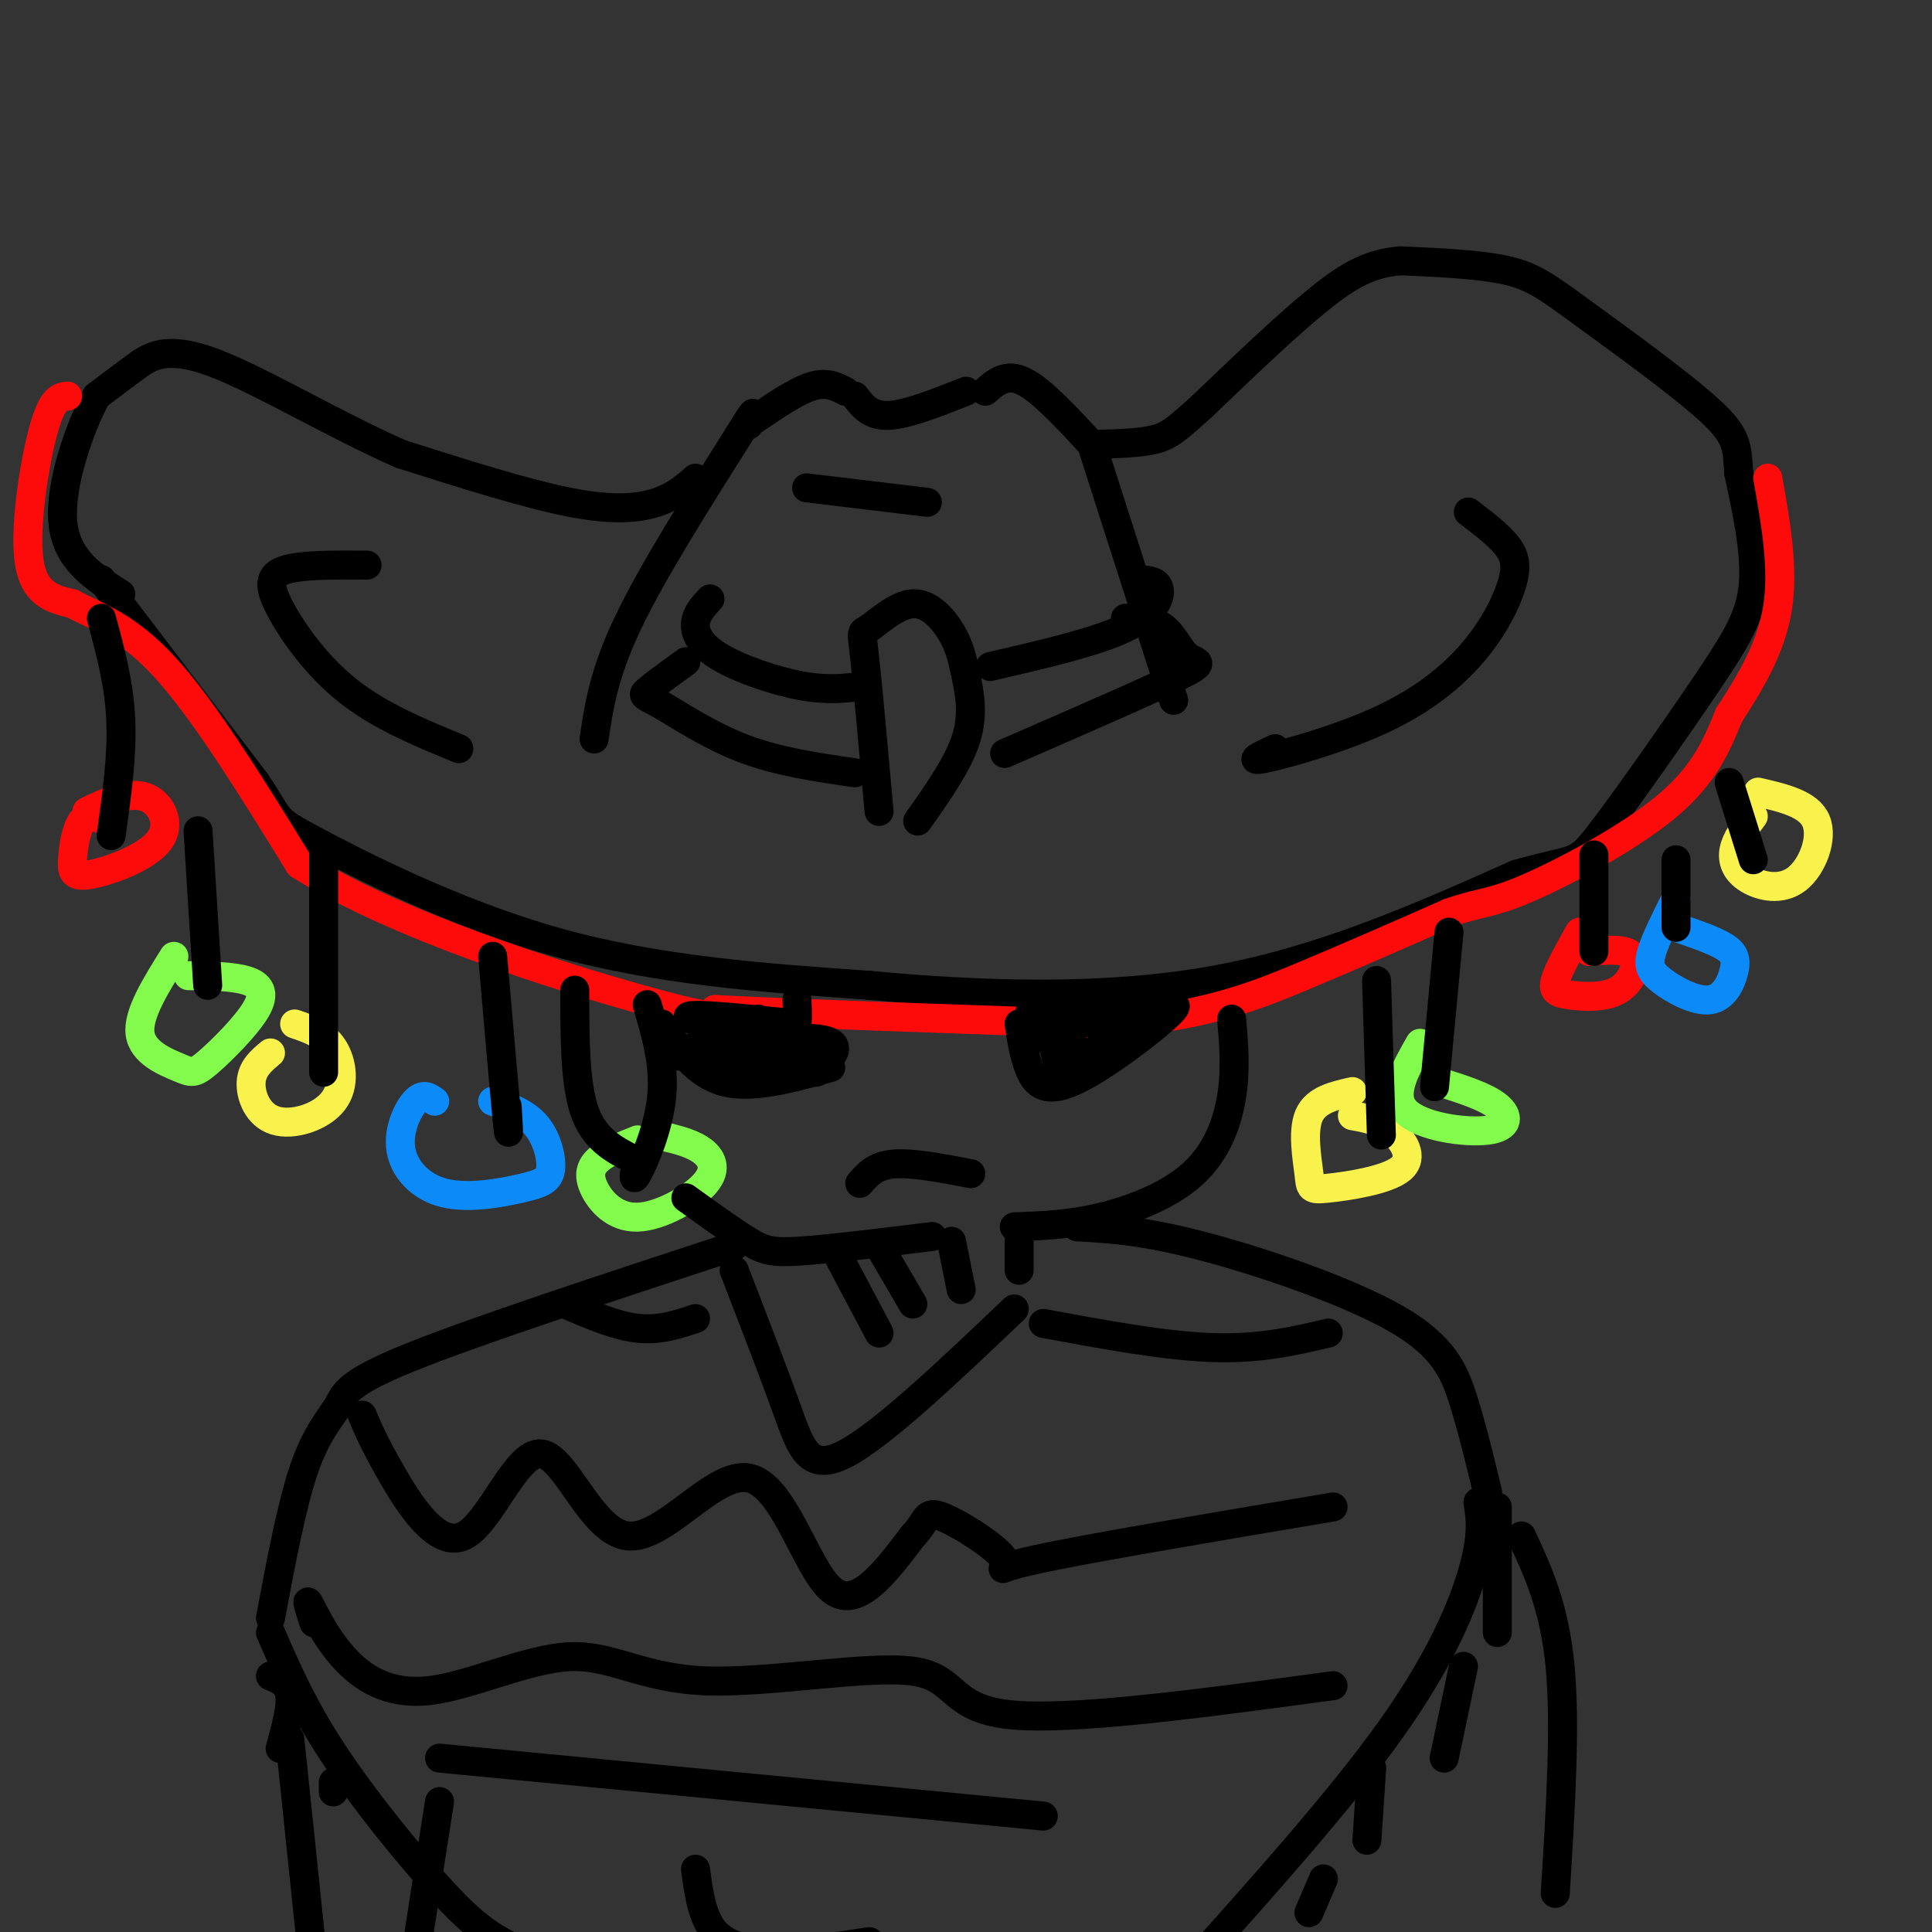 <svg viewBox='0 0 400 400' version='1.1' xmlns='http://www.w3.org/2000/svg' xmlns:xlink='http://www.w3.org/1999/xlink'><rect x="0" y="0" width="400" height="400" fill="#333333" stroke="none"/><g fill='none' stroke='#000000' stroke-width='6' stroke-linecap='round' stroke-linejoin='round'><path d='M123,153c1.000,-6.750 2.000,-13.500 7,-24c5.000,-10.500 14.000,-24.750 23,-39'/><path d='M153,90c4.167,-6.833 3.083,-4.417 2,-2'/><path d='M156,87c4.417,-3.000 8.833,-6.000 12,-7c3.167,-1.000 5.083,0.000 7,1'/><path d='M177,82c1.583,2.083 3.167,4.167 7,4c3.833,-0.167 9.917,-2.583 16,-5'/><path d='M204,81c2.167,-1.917 4.333,-3.833 8,-2c3.667,1.833 8.833,7.417 14,13'/><path d='M167,101c0.000,0.000 25.000,3.000 25,3'/><path d='M226,92c0.000,0.000 17.000,53.000 17,53'/><path d='M21,120c0.000,0.000 32.000,42.000 32,42'/><path d='M53,162c5.464,8.071 3.125,7.250 12,12c8.875,4.750 28.964,15.071 50,21c21.036,5.929 43.018,7.464 65,9'/><path d='M180,204c23.089,2.156 48.311,3.044 71,-1c22.689,-4.044 42.844,-13.022 63,-22'/><path d='M314,181c12.432,-3.598 12.013,-1.593 17,-8c4.987,-6.407 15.381,-21.225 22,-31c6.619,-9.775 9.463,-14.507 10,-21c0.537,-6.493 -1.231,-14.746 -3,-23'/><path d='M360,98c-0.432,-5.427 -0.013,-7.496 -6,-13c-5.987,-5.504 -18.381,-14.443 -26,-20c-7.619,-5.557 -10.463,-7.730 -16,-9c-5.537,-1.270 -13.769,-1.635 -22,-2'/><path d='M290,54c-6.133,0.489 -10.467,2.711 -17,8c-6.533,5.289 -15.267,13.644 -24,22'/><path d='M249,84c-5.422,4.933 -6.978,6.267 -10,7c-3.022,0.733 -7.511,0.867 -12,1'/><path d='M144,99c-2.156,1.889 -4.311,3.778 -8,5c-3.689,1.222 -8.911,1.778 -18,0c-9.089,-1.778 -22.044,-5.889 -35,-10'/><path d='M83,94c-13.381,-5.833 -29.333,-15.417 -39,-19c-9.667,-3.583 -13.048,-1.167 -16,1c-2.952,2.167 -5.476,4.083 -8,6'/><path d='M20,82c-3.333,6.044 -7.667,18.156 -7,26c0.667,7.844 6.333,11.422 12,15'/></g>
<g fill='none' stroke='#FD0A0A' stroke-width='6' stroke-linecap='round' stroke-linejoin='round'><path d='M14,82c-1.578,0.156 -3.156,0.311 -5,7c-1.844,6.689 -3.956,19.911 -3,27c0.956,7.089 4.978,8.044 9,9'/><path d='M15,125c4.378,2.467 10.822,4.133 19,13c8.178,8.867 18.089,24.933 28,41'/><path d='M62,179c19.467,12.511 54.133,23.289 71,28c16.867,4.711 15.933,3.356 15,2'/><path d='M148,209c15.833,0.833 47.917,1.917 80,3'/><path d='M228,212c20.444,-1.178 31.556,-5.622 42,-10c10.444,-4.378 20.222,-8.689 30,-13'/><path d='M300,189c6.690,-2.357 8.417,-1.750 16,-5c7.583,-3.250 21.024,-10.357 29,-17c7.976,-6.643 10.488,-12.821 13,-19'/><path d='M358,148c4.333,-6.644 8.667,-13.756 10,-22c1.333,-8.244 -0.333,-17.622 -2,-27'/><path d='M22,170c-1.880,-0.779 -3.761,-1.557 -5,0c-1.239,1.557 -1.838,5.450 -2,8c-0.162,2.550 0.111,3.756 4,3c3.889,-0.756 11.393,-3.473 14,-7c2.607,-3.527 0.316,-7.865 -3,-9c-3.316,-1.135 -7.658,0.932 -12,3'/><path d='M327,193c-2.188,3.911 -4.376,7.821 -5,10c-0.624,2.179 0.317,2.625 3,3c2.683,0.375 7.107,0.678 10,-1c2.893,-1.678 4.255,-5.337 3,-7c-1.255,-1.663 -5.128,-1.332 -9,-1'/></g>
<g fill='none' stroke='#F9F24D' stroke-width='6' stroke-linecap='round' stroke-linejoin='round'><path d='M56,218c-1.906,1.589 -3.812,3.177 -4,6c-0.188,2.823 1.341,6.880 5,8c3.659,1.120 9.447,-0.699 12,-4c2.553,-3.301 1.872,-8.086 0,-11c-1.872,-2.914 -4.936,-3.957 -8,-5'/><path d='M280,226c-3.805,0.862 -7.610,1.724 -9,5c-1.390,3.276 -0.364,8.966 0,12c0.364,3.034 0.067,3.411 4,3c3.933,-0.411 12.097,-1.611 15,-4c2.903,-2.389 0.544,-5.968 -2,-8c-2.544,-2.032 -5.272,-2.516 -8,-3'/><path d='M363,169c-1.778,2.365 -3.557,4.730 -4,7c-0.443,2.270 0.448,4.443 3,6c2.552,1.557 6.764,2.496 10,0c3.236,-2.496 5.496,-8.427 4,-12c-1.496,-3.573 -6.748,-4.786 -12,-6'/></g>
<g fill='none' stroke='#82FB4D' stroke-width='6' stroke-linecap='round' stroke-linejoin='round'><path d='M36,198c-3.763,6.016 -7.526,12.032 -7,16c0.526,3.968 5.340,5.886 8,7c2.660,1.114 3.167,1.422 6,-1c2.833,-2.422 7.994,-7.575 10,-11c2.006,-3.425 0.859,-5.121 -2,-6c-2.859,-0.879 -7.429,-0.939 -12,-1'/><path d='M132,236c-3.107,1.236 -6.214,2.473 -8,4c-1.786,1.527 -2.252,3.346 -1,6c1.252,2.654 4.222,6.144 9,6c4.778,-0.144 11.363,-3.924 14,-7c2.637,-3.076 1.325,-5.450 -1,-7c-2.325,-1.550 -5.662,-2.275 -9,-3'/><path d='M294,216c-3.060,5.345 -6.119,10.690 -3,14c3.119,3.310 12.417,4.583 17,4c4.583,-0.583 4.452,-3.024 2,-5c-2.452,-1.976 -7.226,-3.488 -12,-5'/></g>
<g fill='none' stroke='#0B8AF8' stroke-width='6' stroke-linecap='round' stroke-linejoin='round'><path d='M90,228c-1.194,-0.855 -2.388,-1.711 -4,0c-1.612,1.711 -3.641,5.988 -3,10c0.641,4.012 3.954,7.760 9,9c5.046,1.240 11.827,-0.029 16,-1c4.173,-0.971 5.739,-1.646 6,-4c0.261,-2.354 -0.783,-6.387 -3,-9c-2.217,-2.613 -5.609,-3.807 -9,-5'/><path d='M347,186c-2.077,4.131 -4.154,8.262 -5,11c-0.846,2.738 -0.462,4.085 2,6c2.462,1.915 7.000,4.400 10,4c3.000,-0.400 4.462,-3.685 5,-6c0.538,-2.315 0.154,-3.662 -2,-5c-2.154,-1.338 -6.077,-2.669 -10,-4'/></g>
<g fill='none' stroke='#000000' stroke-width='6' stroke-linecap='round' stroke-linejoin='round'><path d='M43,204c0.000,0.000 -2.000,-32.000 -2,-32'/><path d='M23,173c1.167,-8.250 2.333,-16.500 2,-24c-0.333,-7.500 -2.167,-14.250 -4,-21'/><path d='M67,222c0.000,0.000 0.000,-45.000 0,-45'/><path d='M105,229c0.250,4.083 0.500,8.167 0,3c-0.500,-5.167 -1.750,-19.583 -3,-34'/><path d='M132,240c-0.622,2.622 -1.244,5.244 0,3c1.244,-2.244 4.356,-9.356 5,-16c0.644,-6.644 -1.178,-12.822 -3,-19'/><path d='M286,235c0.000,0.000 -1.000,-32.000 -1,-32'/><path d='M297,225c0.000,0.000 3.000,-32.000 3,-32'/><path d='M330,197c0.000,0.000 0.000,-20.000 0,-20'/><path d='M347,192c0.000,0.000 0.000,-14.000 0,-14'/><path d='M363,178c0.000,0.000 -5.000,-16.000 -5,-16'/><path d='M182,168c-1.168,-13.032 -2.336,-26.063 -3,-32c-0.664,-5.937 -0.826,-4.778 1,-6c1.826,-1.222 5.638,-4.825 9,-5c3.362,-0.175 6.272,3.077 8,6c1.728,2.923 2.273,5.518 3,9c0.727,3.482 1.636,7.852 0,13c-1.636,5.148 -5.818,11.074 -10,17'/><path d='M208,156c14.887,-6.476 29.774,-12.952 36,-16c6.226,-3.048 3.792,-2.667 2,-4c-1.792,-1.333 -2.940,-4.381 -5,-6c-2.060,-1.619 -5.030,-1.810 -8,-2'/><path d='M205,138c10.956,-2.533 21.911,-5.067 28,-8c6.089,-2.933 7.311,-6.267 7,-8c-0.311,-1.733 -2.156,-1.867 -4,-2'/><path d='M179,142c-3.738,0.500 -7.476,1.000 -13,0c-5.524,-1.000 -12.833,-3.500 -17,-6c-4.167,-2.500 -5.190,-5.000 -5,-7c0.190,-2.000 1.595,-3.500 3,-5'/><path d='M177,160c-7.935,-1.149 -15.869,-2.298 -23,-5c-7.131,-2.702 -13.458,-6.958 -17,-9c-3.542,-2.042 -4.298,-1.869 -3,-3c1.298,-1.131 4.649,-3.565 8,-6'/><path d='M95,155c-8.208,-3.381 -16.417,-6.762 -23,-12c-6.583,-5.238 -11.542,-12.333 -14,-17c-2.458,-4.667 -2.417,-6.905 1,-8c3.417,-1.095 10.208,-1.048 17,-1'/><path d='M264,155c-3.050,1.426 -6.101,2.852 -2,2c4.101,-0.852 15.353,-3.982 24,-8c8.647,-4.018 14.689,-8.922 19,-14c4.311,-5.078 6.891,-10.329 8,-14c1.109,-3.671 0.745,-5.763 -1,-8c-1.745,-2.237 -4.873,-4.618 -8,-7'/><path d='M255,211c0.446,5.208 0.893,10.417 0,16c-0.893,5.583 -3.125,11.542 -8,16c-4.875,4.458 -12.393,7.417 -19,9c-6.607,1.583 -12.304,1.792 -18,2'/><path d='M119,205c0.000,9.583 0.000,19.167 2,25c2.000,5.833 6.000,7.917 10,10'/><path d='M142,248c4.867,3.511 9.733,7.022 13,9c3.267,1.978 4.933,2.422 11,2c6.067,-0.422 16.533,-1.711 27,-3'/><path d='M137,212c3.583,5.250 7.167,10.500 13,12c5.833,1.500 13.917,-0.750 22,-3'/><path d='M169,222c3.444,-3.267 6.889,-6.533 -1,-7c-7.889,-0.467 -27.111,1.867 -29,3c-1.889,1.133 13.556,1.067 29,1'/><path d='M168,219c-2.022,-1.667 -21.578,-6.333 -25,-8c-3.422,-1.667 9.289,-0.333 22,1'/><path d='M211,212c0.446,3.048 0.893,6.095 2,9c1.107,2.905 2.875,5.667 9,3c6.125,-2.667 16.607,-10.762 20,-14c3.393,-3.238 -0.304,-1.619 -4,0'/><path d='M238,210c-5.429,0.679 -17.000,2.375 -17,2c-0.000,-0.375 11.571,-2.821 14,-2c2.429,0.821 -4.286,4.911 -11,9'/><path d='M224,219c-2.170,2.415 -2.096,3.952 -2,2c0.096,-1.952 0.212,-7.394 -1,-11c-1.212,-3.606 -3.753,-5.378 -4,-2c-0.247,3.378 1.800,11.905 2,12c0.200,0.095 -1.446,-8.244 -3,-11c-1.554,-2.756 -3.015,0.070 -3,2c0.015,1.930 1.508,2.965 3,4'/><path d='M216,215c-0.333,0.167 -2.667,-1.417 -5,-3'/><path d='M157,211c2.833,1.833 5.667,3.667 7,3c1.333,-0.667 1.167,-3.833 1,-7'/><path d='M178,245c1.583,-1.833 3.167,-3.667 7,-4c3.833,-0.333 9.917,0.833 16,2'/><path d='M173,259c0.000,0.000 9.000,17.000 9,17'/><path d='M182,258c0.000,0.000 7.000,12.000 7,12'/><path d='M197,257c0.000,0.000 2.000,10.000 2,10'/><path d='M211,257c0.000,0.000 0.000,6.000 0,6'/><path d='M152,263c4.089,10.578 8.178,21.156 11,29c2.822,7.844 4.378,12.956 12,9c7.622,-3.956 21.311,-16.978 35,-30'/><path d='M152,258c-26.786,8.792 -53.571,17.583 -67,23c-13.429,5.417 -13.500,7.458 -15,10c-1.500,2.542 -4.429,5.583 -7,13c-2.571,7.417 -4.786,19.208 -7,31'/><path d='M223,254c6.851,0.387 13.702,0.774 26,4c12.298,3.226 30.042,9.292 40,15c9.958,5.708 12.131,11.060 14,17c1.869,5.940 3.435,12.470 5,19'/><path d='M56,338c3.363,7.738 6.726,15.476 13,25c6.274,9.524 15.458,20.833 22,28c6.542,7.167 10.440,10.190 17,13c6.560,2.810 15.780,5.405 25,8'/><path d='M306,311c0.511,3.378 1.022,6.756 -1,14c-2.022,7.244 -6.578,18.356 -17,33c-10.422,14.644 -26.711,32.822 -43,51'/><path d='M310,312c0.000,0.000 0.000,26.000 0,26'/><path d='M303,345c0.000,0.000 -4.000,19.000 -4,19'/><path d='M284,366c0.000,0.000 -1.000,15.000 -1,15'/><path d='M274,389c0.000,0.000 -3.000,7.000 -3,7'/><path d='M56,347c1.833,0.750 3.667,1.500 4,4c0.333,2.500 -0.833,6.750 -2,11'/><path d='M69,369c0.000,0.000 0.000,2.000 0,2'/><path d='M91,373c0.000,0.000 -5.000,32.000 -5,32'/><path d='M75,293c1.223,2.905 2.446,5.810 6,12c3.554,6.190 9.439,15.665 15,13c5.561,-2.665 10.797,-17.471 16,-17c5.203,0.471 10.374,16.219 18,17c7.626,0.781 17.707,-13.405 25,-12c7.293,1.405 11.798,18.401 17,23c5.202,4.599 11.101,-3.201 17,-11'/><path d='M189,318c3.099,-3.118 2.346,-5.413 6,-4c3.654,1.413 11.715,6.534 13,9c1.285,2.466 -4.204,2.276 6,0c10.204,-2.276 36.102,-6.638 62,-11'/><path d='M65,336c-0.868,-2.653 -1.736,-5.307 -1,-4c0.736,1.307 3.076,6.574 7,11c3.924,4.426 9.431,8.012 18,7c8.569,-1.012 20.199,-6.622 29,-7c8.801,-0.378 14.771,4.476 28,5c13.229,0.524 33.715,-3.282 43,-2c9.285,1.282 7.367,7.652 20,9c12.633,1.348 39.816,-2.326 67,-6'/><path d='M91,364c0.000,0.000 125.000,12.000 125,12'/><path d='M60,360c0.000,0.000 5.000,48.000 5,48'/><path d='M117,270c5.250,2.250 10.500,4.500 15,5c4.500,0.500 8.250,-0.750 12,-2'/><path d='M216,274c12.583,2.333 25.167,4.667 35,5c9.833,0.333 16.917,-1.333 24,-3'/><path d='M144,387c0.667,5.000 1.333,10.000 4,13c2.667,3.000 7.333,4.000 13,4c5.667,-0.000 12.333,-1.000 19,-2'/><path d='M315,318c3.417,7.333 6.833,14.667 8,27c1.167,12.333 0.083,29.667 -1,47'/></g>
</svg>